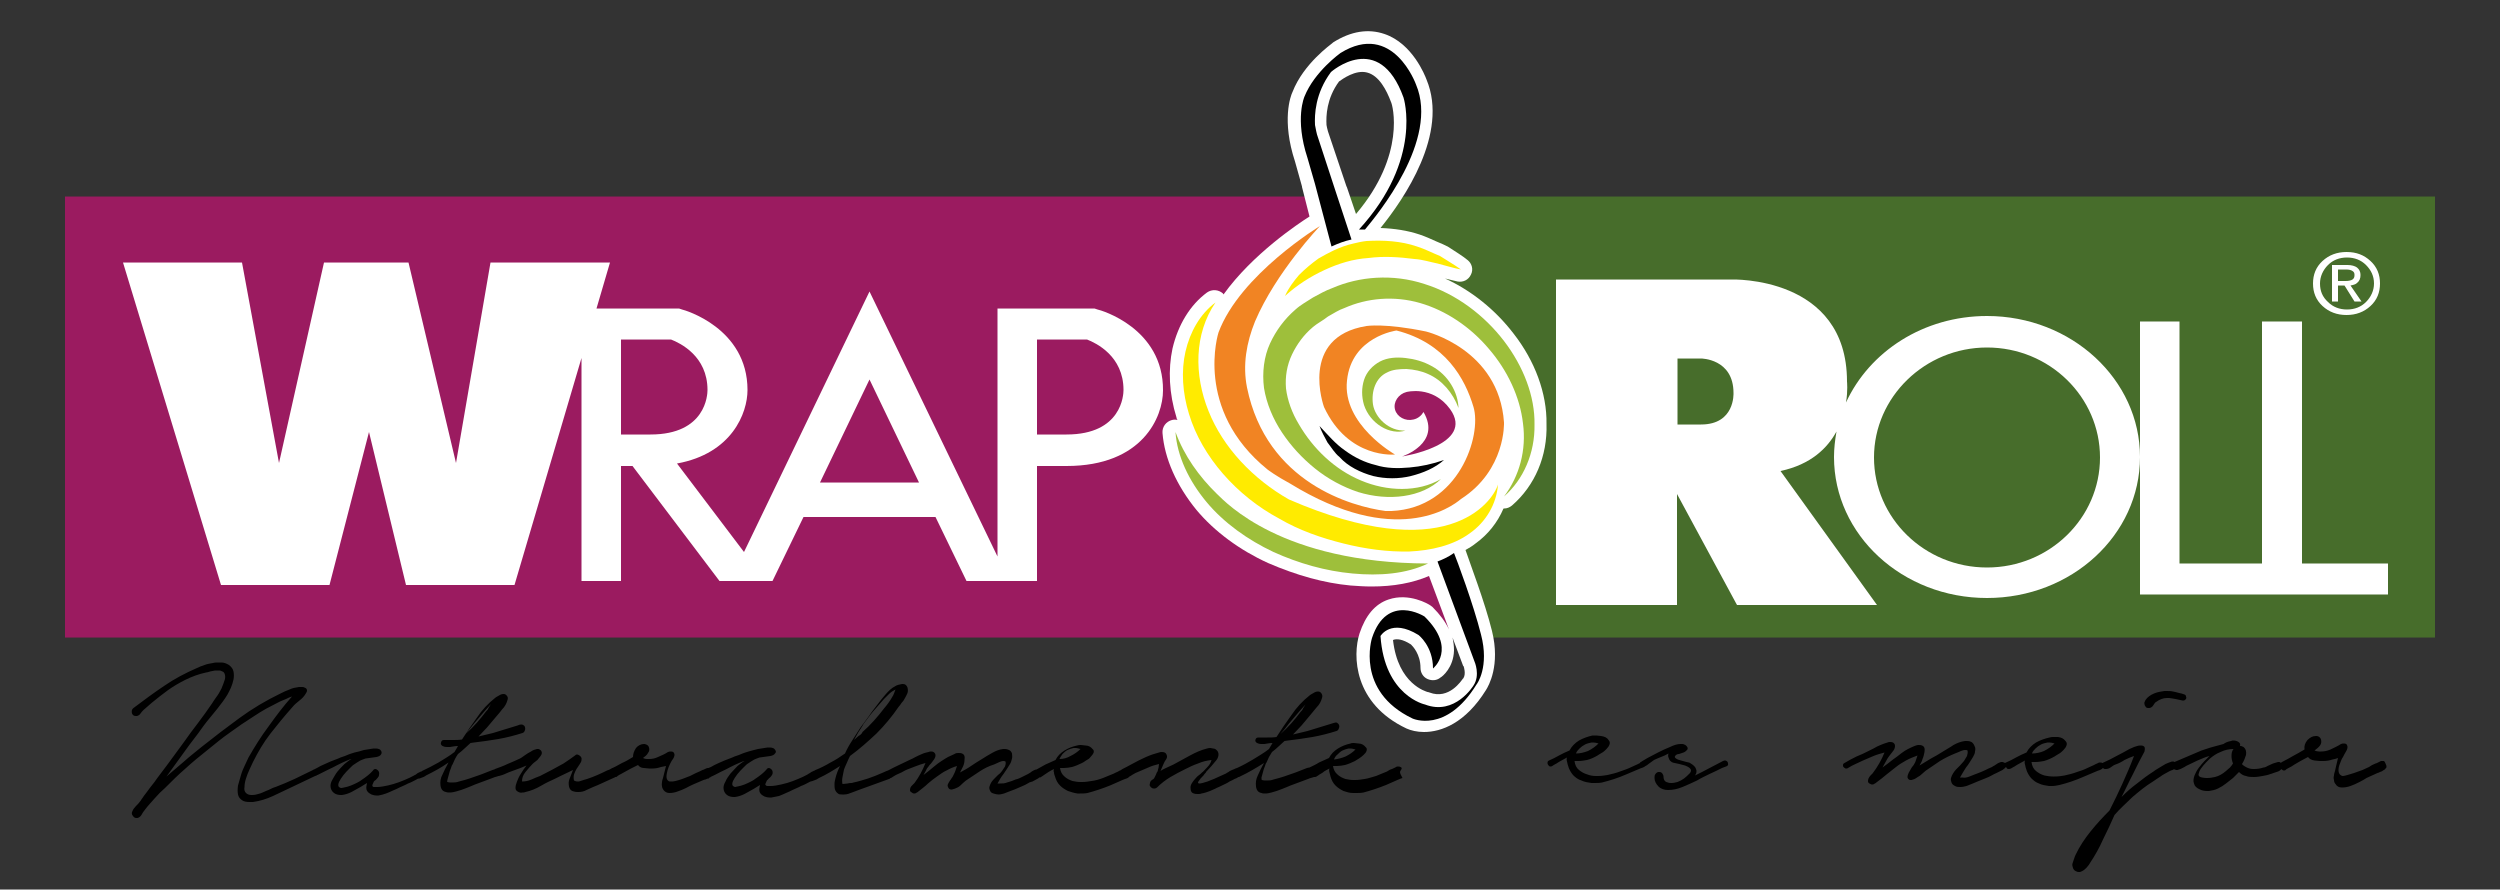 <?xml version="1.0" encoding="utf-8"?>
<!-- Generator: Adobe Illustrator 24.3.0, SVG Export Plug-In . SVG Version: 6.00 Build 0)  -->
<svg version="1.1" id="Capa_1" xmlns="http://www.w3.org/2000/svg" xmlns:xlink="http://www.w3.org/1999/xlink" x="0px" y="0px"
	 viewBox="0 0 500 177.9" style="enable-background:new 0 0 500 177.9;" xml:space="preserve">
<rect x="0" y="0" width="500" height="177.9" fill="#333333" stroke="none"/>
<style type="text/css">
	.st0{fill:#9B1B60;}
	.st1{fill:#476D2B;}
	.st2{fill:#FFFFFF;}
	.st3{fill:#F18423;}
	.st4{fill:#9EBF3B;}
	.st5{fill:#FFEB00;}
</style>
<g>
	<polygon class="st0" points="13,39.3 13,127.5 296.9,127.5 266.9,39.3 	"/>
	<polygon class="st1" points="487,39.3 266.9,39.3 296.9,127.5 487,127.5 	"/>
	<g id="Naturalmente_es_mejor_6_">
		<path d="M280.2,154c0.2-0.3,0.2-0.5-0.1-0.6c-0.2-0.1-0.3-0.1-0.5-0.1c-0.1,0-0.2,0-0.2,0c-0.3,0.2-0.6,0.3-1,0.5
			c-0.4,0.1-0.7,0.3-1,0.5c-0.7,0.3-1.5,0.6-2.2,0.9c-0.8,0.2-1.5,0.5-2.3,0.6c-0.6,0.1-1.2,0.2-1.9,0.2c-0.1,0-0.2,0-0.3,0
			c-0.6,0-1.1-0.1-1.6-0.2c-0.6-0.2-1.2-0.5-1.6-0.9c-0.5-0.4-0.8-1-0.9-1.7l0.2,0c0.2,0,0.4,0,0.6,0c0.5,0,1.1-0.1,1.6-0.2
			c0.7-0.2,1.4-0.5,2-0.8c0.2-0.1,0.4-0.3,0.8-0.5c0.3-0.2,0.7-0.5,0.9-0.7c0.3-0.3,0.5-0.5,0.6-0.8c0.1-0.3,0.1-0.6-0.2-0.8
			c-0.3-0.4-0.8-0.7-1.4-0.7c-0.3,0-0.6-0.1-0.9-0.1c-0.3,0-0.5,0-0.7,0.1c-0.9,0.2-1.7,0.5-2.5,1c-0.8,0.5-1.4,1.1-1.8,1.9
			c-0.7,0.3-1.3,0.6-2,0.9c-0.6,0.4-1.3,0.7-1.9,1c0,0,0,0,0,0c-0.2,0-0.4,0.1-0.5,0.1c-0.8,0.3-1.5,0.6-2.3,0.9
			c-0.8,0.3-1.5,0.5-2.3,0.8c-0.6,0.2-1.3,0.4-2.1,0.6c-0.5,0.2-0.9,0.2-1.4,0.2c-0.3,0-0.6,0-0.9-0.1c-0.1,0-0.1-0.2-0.1-0.5
			c0.1-0.3,0.2-0.7,0.3-1.1c0.1-0.4,0.2-0.8,0.4-1.2c0.1-0.4,0.2-0.6,0.3-0.7c0.2-0.4,0.3-0.7,0.5-1.1c0.2-0.3,0.4-0.7,0.6-1
			c0.5-0.4,0.9-0.7,1.3-1.1c0.4-0.4,0.8-0.7,1.2-1.1l0.7-0.1c1.6-0.2,3.2-0.4,4.9-0.7c1.7-0.3,3.2-0.7,4.8-1.2
			c0.3-0.1,0.4-0.3,0.5-0.6c0.1-0.3,0.1-0.5-0.1-0.8c-0.2-0.2-0.3-0.3-0.5-0.3c0,0-0.1,0-0.1,0c-0.3,0.1-0.5,0.1-0.7,0.2l-4.9,1.5
			l-2.9,0.7c0.6-0.6,1.1-1.2,1.7-1.8c0.5-0.6,1.1-1.3,1.6-1.9c0.4-0.5,0.9-1.1,1.4-1.7c0.6-0.6,0.9-1.2,1.1-1.9
			c0.1-0.3,0.1-0.6-0.1-0.9c-0.2-0.3-0.4-0.4-0.7-0.4c-0.3,0-0.6,0.1-0.9,0.3c-0.3,0.2-0.6,0.3-0.8,0.5c-1.4,1.1-2.6,2.4-3.6,3.9
			c-1.1,1.5-2.1,3-3,4.4c-0.6,0.1-1.2,0.1-1.8,0.1c-0.2,0-0.4,0-0.6,0c-0.4,0-0.8,0-1.2,0c-0.3,0-0.5,0.1-0.6,0.4
			c-0.1,0.3,0,0.5,0.3,0.7c0.2,0.1,0.5,0.2,0.9,0.2c0.2,0,0.4,0,0.6,0c0.6-0.1,1.1-0.2,1.6-0.2l-0.7,1.2c-1,0.8-2.1,1.4-3.2,2.1
			c-1,0.6-2.1,1.2-3.2,1.7c-0.1,0-0.2,0.1-0.3,0.1c-0.2,0.1-0.4,0.2-0.7,0.3c-0.2,0.1-0.5,0.2-0.7,0.4c-0.2,0.1-0.4,0.2-0.5,0.3
			l-2,0.9c-0.2,0.1-0.4,0.2-0.7,0.3c-0.3,0.1-0.7,0.3-1,0.4c-0.3,0.1-0.7,0.2-1,0.3c-0.2,0-0.3,0.1-0.5,0.1c-0.1,0-0.3,0-0.4-0.1
			c0-0.2,0.1-0.4,0.3-0.6c0.1-0.2,0.3-0.4,0.5-0.6c0.2-0.2,0.4-0.4,0.5-0.6c0.2-0.2,0.3-0.3,0.3-0.4c0.4-0.4,0.7-0.8,1.1-1.2
			c0.3-0.4,0.7-0.8,1-1.2c0.3-0.4,0.4-0.8,0.4-1.1c0-0.3-0.1-0.6-0.3-0.8c-0.2-0.2-0.4-0.4-0.8-0.4c-0.2,0-0.3-0.1-0.5-0.1
			c-0.2,0-0.4,0-0.7,0.1c-1.2,0.3-2.3,0.8-3.4,1.4c-1.1,0.6-2.2,1.2-3.3,1.8c-0.4,0.2-0.9,0.4-1.3,0.6c-0.4,0.2-0.9,0.4-1.3,0.7
			l0.6-1.4c0.1-0.3,0.3-0.6,0.5-0.9c0.2-0.3,0.3-0.6,0.1-1c-0.1-0.3-0.4-0.5-0.9-0.5c-0.2,0-0.4,0-0.6,0.1c-0.8,0.2-1.7,0.5-2.6,0.9
			c-0.9,0.4-1.9,0.9-2.8,1.4c-0.9,0.5-1.5,0.8-1.9,1c-0.1,0.1-0.2,0.1-0.3,0.2c-0.1,0.1-0.3,0.1-0.4,0.2c-0.3,0.2-0.7,0.3-1,0.5
			c-0.7,0.3-1.5,0.6-2.2,0.9c-0.8,0.3-1.5,0.5-2.3,0.6c-0.6,0.1-1.2,0.2-1.9,0.2c-0.1,0-0.2,0-0.3,0c-0.6,0-1.1-0.1-1.6-0.2
			c-0.6-0.2-1.2-0.5-1.6-0.9c-0.5-0.4-0.8-1-0.9-1.7h0.2c0.2,0,0.4,0,0.6,0c0.5,0,1.1-0.1,1.6-0.2c0.7-0.2,1.4-0.5,2-0.8
			c0.2-0.1,0.4-0.2,0.8-0.5c0.4-0.2,0.7-0.4,0.9-0.7c0.3-0.3,0.5-0.6,0.6-0.8c0.1-0.3,0.1-0.6-0.2-0.8c-0.3-0.4-0.8-0.7-1.4-0.7
			c-0.3,0-0.6-0.1-0.9-0.1c-0.3,0-0.5,0-0.8,0.1c-0.9,0.2-1.7,0.5-2.5,1c-0.8,0.5-1.4,1.1-1.8,1.9c-0.7,0.3-1.3,0.6-2,0.9
			c-0.6,0.3-1.2,0.7-1.8,1c-0.2,0-0.4,0.1-0.6,0.2c-0.2,0.1-0.4,0.2-0.6,0.4c-0.2,0.1-0.3,0.2-0.5,0.3c-0.4,0.2-0.8,0.4-1.2,0.6
			c-0.4,0.2-0.8,0.4-1.3,0.5c-0.4,0.2-1,0.4-1.7,0.6c-0.5,0.2-0.9,0.2-1.4,0.2c-0.2,0-0.3,0-0.5,0c0.4-0.7,0.7-1.3,1.2-1.9
			c0.4-0.6,0.9-1.3,1.3-2c0.2-0.3,0.3-0.7,0.4-1.1c0.1-0.4,0-0.7,0-1c-0.1-0.3-0.3-0.6-0.6-0.7c-0.2-0.1-0.5-0.2-0.8-0.2
			c-0.1,0-0.2,0-0.4,0c-0.8,0.1-1.5,0.4-2.2,0.8c-0.7,0.4-1.4,0.8-2,1.2c-0.8,0.5-1.5,0.9-2.2,1.4c-0.7,0.5-1.5,0.9-2.2,1.3
			c0.2-0.4,0.4-0.8,0.6-1.2c0.2-0.4,0.3-0.9,0.3-1.3c0.1-0.7,0-1.1-0.5-1.3c-0.2-0.1-0.4-0.1-0.7-0.1c-0.3,0-0.5,0-0.8,0.2
			c-0.4,0.2-0.9,0.4-1.3,0.6c-0.4,0.2-0.8,0.5-1.3,0.8c-0.5,0.3-1,0.7-1.6,1.2c-0.6,0.5-1.2,1-2,1.6c0.2-0.3,0.3-0.6,0.5-0.9
			c0.1-0.3,0.3-0.6,0.5-0.8c0.1-0.2,0.3-0.4,0.5-0.6c0.2-0.3,0.4-0.5,0.6-0.8c0.2-0.3,0.3-0.6,0.3-0.8c0-0.3-0.1-0.5-0.4-0.7
			c-0.2-0.1-0.3-0.1-0.5-0.1c-0.1,0-0.3,0-0.5,0.1c-0.4,0.1-0.9,0.2-1.3,0.4c-0.5,0.2-0.9,0.4-1.3,0.6c-0.4,0.2-0.7,0.4-1,0.5
			c-0.8,0.4-1.5,0.7-2.3,1.1c-0.7,0.3-1.4,0.7-2.2,1.1c-0.1,0-0.2,0.1-0.3,0.1c-0.4,0.2-0.7,0.3-0.9,0.4c-0.9,0.4-1.9,0.8-2.8,1.1
			c-1,0.3-1.9,0.6-2.9,0.8c-0.1,0-0.2,0.1-0.4,0.1c-0.2,0-0.5,0-0.8,0.1c-0.3,0-0.6,0.1-1,0.1c-0.1-0.4-0.1-0.9,0-1.4
			c0.1-0.5,0.2-1,0.3-1.5c0.2-0.5,0.4-1,0.6-1.4c0.2-0.5,0.4-0.9,0.6-1.3c1.9-1.4,3.6-2.9,5.3-4.5c1.6-1.6,3.1-3.4,4.4-5.3
			c0.2-0.2,0.4-0.5,0.6-0.8c0.3-0.3,0.5-0.6,0.7-1c0.2-0.4,0.4-0.7,0.5-1c0.1-0.3,0.1-0.7,0-1.1c-0.2-0.5-0.5-0.7-0.9-0.7
			c-0.1,0-0.1,0-0.2,0c-0.5,0.1-1,0.2-1.3,0.4c-0.8,0.4-1.4,1-2,1.7c-0.6,0.7-1.1,1.3-1.6,2c-0.6,0.8-1.2,1.5-1.7,2.3
			c-0.6,0.8-1.1,1.5-1.7,2.3c-0.5,0.8-1.1,1.7-1.6,2.5c-0.6,0.9-1.1,1.8-1.5,2.7c-1,0.7-1.9,1.3-2.9,1.8c-1,0.6-2,1.1-3,1.5
			c0,0-0.1,0-0.1,0.1c-0.1,0-0.2,0-0.3,0.1c-0.2,0.1-0.5,0.2-0.7,0.4c-0.2,0.1-0.4,0.2-0.5,0.3c-0.5,0.3-1.2,0.6-1.9,0.9
			c-0.7,0.3-1.5,0.6-2.2,0.8c-0.8,0.2-1.5,0.4-2.2,0.5c-0.5,0.1-0.9,0.1-1.2,0.1c-0.2,0-0.3,0-0.5,0c-0.2,0-0.3-0.1-0.4-0.2
			c-0.1-0.1,0-0.3,0.1-0.5c0.1-0.3,0.2-0.5,0.4-0.6c0.1-0.2,0.3-0.3,0.5-0.5c0.2-0.2,0.3-0.4,0.4-0.6c0.1-0.4,0-0.8-0.3-1
			c-0.1-0.1-0.3-0.2-0.4-0.2c-0.2,0-0.4,0.1-0.5,0.3c-0.6,0.7-1.4,1.3-2.3,1.9c-0.1,0.1-0.4,0.3-0.8,0.5c-0.4,0.2-0.8,0.4-1.3,0.6
			c-0.5,0.2-0.9,0.3-1.4,0.4c-0.2,0-0.3,0.1-0.4,0.1c-0.2,0-0.4-0.1-0.5-0.2c-0.2-0.2-0.2-0.5,0-1c0.2-0.4,0.5-0.9,0.9-1.4
			c0.4-0.5,0.8-0.9,1.2-1.3c0.4-0.4,0.7-0.7,0.9-0.8c0.4-0.3,0.8-0.5,1.1-0.7c0.3-0.2,0.7-0.3,1.2-0.5l2.2-0.3
			c0.4-0.1,0.7-0.2,0.9-0.5c0.3-0.3,0.2-0.6-0.2-1c-0.2-0.1-0.5-0.2-0.8-0.2c-0.1,0-0.3,0-0.5,0c-0.6,0.1-1.2,0.2-1.9,0.3
			c-0.7,0.2-1.3,0.3-1.9,0.5c-0.6,0.2-1,0.3-1.2,0.4c-0.4,0.2-1,0.4-1.6,0.6c-0.6,0.3-1.3,0.5-2,0.8c-0.7,0.3-1.4,0.6-2,0.9
			c-0.5,0.3-0.9,0.5-1.2,0.6c0,0-0.1,0-0.1,0c-0.2,0-0.4,0.1-0.6,0.2c-0.2,0.1-0.4,0.2-0.5,0.2c-0.4,0.2-0.8,0.4-1.3,0.6
			c-0.4,0.2-0.8,0.4-1.2,0.6c-1.2,0.5-2.1,0.8-2.9,1c-0.4,0.1-0.6,0.1-0.9,0.1c-0.2,0-0.4,0-0.5-0.1c-0.3-0.2-0.4-0.5-0.4-0.9
			c0-0.4,0.1-0.8,0.2-1.2c0.1-0.4,0.3-0.9,0.5-1.3c0.2-0.4,0.4-0.8,0.6-1c0.3-0.5,0.4-0.9,0.2-1.2c-0.1-0.2-0.3-0.3-0.6-0.3
			c-0.2,0-0.4,0-0.6,0.1c-0.6,0.4-1.3,0.7-2,1c-0.6,0.3-1.2,0.4-1.8,0.4c-0.1,0-0.2,0-0.4,0c-0.3,0-0.6-0.1-0.8-0.2
			c0.4-0.3,0.8-0.6,1-1c0.3-0.4,0.3-0.7,0.2-1.1c-0.1-0.4-0.4-0.6-0.9-0.7c0,0-0.1,0-0.1,0c-0.6,0-1.2,0.3-1.6,0.8
			c-0.4,0.6-0.6,1.2-0.6,1.8c-0.8,0.5-1.5,0.9-2.2,1.2c-0.6,0.3-1.2,0.7-1.9,1c-0.1,0-0.1,0-0.2,0.1c-0.3,0.2-0.6,0.3-0.9,0.4
			c-1.2,0.6-2.5,1.2-4,1.7c-0.3,0.1-0.8,0.2-1.3,0.4c-0.2,0.1-0.4,0.1-0.6,0.1c-0.3,0-0.5-0.1-0.7-0.2c-0.1-0.4-0.1-0.8,0-1.2
			c0.2-0.5,0.3-0.8,0.5-1.1c0.2-0.3,0.4-0.6,0.6-0.9c0.2-0.3,0.4-0.6,0.4-0.9c0.1-0.4-0.1-0.7-0.4-0.9c-0.2-0.1-0.3-0.2-0.5-0.2
			c-0.2,0-0.3,0.1-0.4,0.2c-0.7,0.5-1.5,1.1-2.3,1.6c-1.6,0.9-3.1,1.7-4.7,2.5c-0.5,0.2-1.1,0.4-1.7,0.7c-0.7,0.3-1.3,0.4-1.9,0.4
			c0-0.7,0.2-1.3,0.7-1.9c0.5-0.6,0.9-1.1,1.4-1.6c0.1-0.1,0.3-0.3,0.6-0.5c0.3-0.2,0.5-0.4,0.7-0.7c0.2-0.2,0.4-0.5,0.5-0.7
			c0.1-0.3,0.1-0.5-0.1-0.8c-0.2-0.2-0.4-0.3-0.6-0.3c-0.1,0-0.1,0-0.2,0c-0.4,0.1-0.8,0.2-1.2,0.5c-0.4,0.2-0.9,0.5-1.3,0.8
			c-0.4,0.3-0.7,0.5-0.9,0.6c-0.8,0.4-1.6,0.7-2.5,1.1c-0.8,0.4-1.7,0.7-2.5,1c0,0-0.1,0-0.1,0.1c-0.2,0-0.3,0.1-0.4,0.1
			c-0.8,0.3-1.5,0.6-2.3,0.9c-0.8,0.3-1.5,0.5-2.3,0.8c-0.6,0.2-1.3,0.4-2.1,0.6c-0.5,0.2-1,0.2-1.4,0.2c-0.3,0-0.6,0-0.9-0.1
			c-0.1,0-0.1-0.2,0-0.5c0.1-0.3,0.2-0.7,0.3-1.1c0.1-0.4,0.2-0.8,0.4-1.2c0.1-0.4,0.2-0.6,0.3-0.7c0.2-0.4,0.3-0.7,0.5-1.1
			c0.2-0.4,0.4-0.7,0.6-1c0.5-0.4,0.9-0.7,1.3-1.1c0.4-0.4,0.8-0.7,1.2-1.1l0.7-0.1c1.6-0.2,3.2-0.4,4.9-0.7
			c1.7-0.3,3.2-0.7,4.8-1.2c0.3-0.1,0.4-0.3,0.5-0.6c0.1-0.3,0-0.6-0.1-0.8c-0.2-0.2-0.4-0.3-0.6-0.3c0,0-0.1,0-0.1,0
			c-0.2,0-0.5,0.1-0.7,0.2l-4.9,1.5l-2.9,0.7c0.6-0.6,1.1-1.2,1.7-1.8c0.5-0.6,1.1-1.3,1.6-1.9c0.4-0.5,0.9-1,1.4-1.7
			c0.6-0.6,0.9-1.2,1.1-1.9c0.1-0.3,0.1-0.6-0.1-0.8c-0.2-0.3-0.4-0.4-0.7-0.4c-0.3,0-0.6,0.1-0.9,0.3c-0.3,0.2-0.6,0.3-0.8,0.5
			c-1.4,1.1-2.6,2.4-3.6,3.9c-1.1,1.5-2.1,3-3,4.4c-0.6,0.1-1.2,0.1-1.8,0.1c-0.2,0-0.4,0-0.6,0c-0.4,0-0.8,0-1.2,0
			c-0.3,0-0.5,0.1-0.6,0.5c-0.1,0.3,0,0.5,0.3,0.7c0.2,0.1,0.5,0.2,0.9,0.2c0.2,0,0.4,0,0.6,0c0.6-0.1,1.1-0.2,1.6-0.2l-0.7,1.2
			c-1,0.8-2.1,1.4-3.2,2.1c-1.1,0.6-2.2,1.2-3.3,1.7c0,0,0,0-0.1,0.1c-0.1,0-0.2,0-0.3,0.1c-0.2,0.1-0.5,0.2-0.7,0.4
			c-0.2,0.2-0.4,0.2-0.5,0.3c-0.5,0.3-1.2,0.6-1.9,0.9c-0.7,0.3-1.5,0.6-2.2,0.8c-0.7,0.2-1.5,0.4-2.2,0.5c-0.5,0.1-0.9,0.1-1.2,0.1
			c-0.2,0-0.3,0-0.5,0c-0.2,0-0.3-0.1-0.3-0.2c-0.1-0.1,0-0.3,0.1-0.5c0.1-0.3,0.2-0.5,0.4-0.6c0.2-0.1,0.3-0.3,0.5-0.5
			c0.2-0.2,0.3-0.4,0.3-0.6c0.1-0.4,0-0.8-0.3-1c-0.1-0.1-0.3-0.2-0.4-0.2c-0.2,0-0.4,0.1-0.5,0.3c-0.6,0.7-1.4,1.3-2.3,1.9
			c-0.1,0.1-0.4,0.3-0.8,0.5c-0.4,0.2-0.8,0.4-1.3,0.6c-0.5,0.2-0.9,0.3-1.4,0.4c-0.2,0-0.3,0.1-0.5,0.1c-0.2,0-0.4-0.1-0.5-0.2
			c-0.2-0.2-0.2-0.5,0-1c0.2-0.4,0.5-0.9,0.9-1.4c0.4-0.5,0.8-0.9,1.2-1.3c0.4-0.4,0.7-0.7,0.9-0.8c0.4-0.3,0.8-0.5,1.1-0.7
			c0.3-0.2,0.7-0.3,1.2-0.5l2.2-0.3c0.4-0.1,0.7-0.2,0.9-0.5c0.2-0.3,0.2-0.6-0.2-1c-0.2-0.1-0.5-0.2-0.8-0.2c-0.1,0-0.3,0-0.5,0
			c-0.6,0.1-1.2,0.2-1.9,0.3c-0.7,0.2-1.3,0.4-1.9,0.5c-0.6,0.2-1,0.3-1.2,0.4c-0.4,0.2-1,0.4-1.6,0.6c-0.6,0.3-1.3,0.5-2,0.8
			c-0.7,0.3-1.3,0.6-2,0.9c-0.5,0.3-0.9,0.5-1.3,0.7c-0.1,0-0.1,0-0.2,0.1c-1.2,0.6-2.5,1.2-3.7,1.8c-1.3,0.6-2.5,1.1-3.8,1.6
			c-0.4,0.1-0.8,0.3-1.4,0.6c-0.6,0.2-1.1,0.5-1.7,0.7c-0.6,0.2-1.1,0.3-1.6,0.3c-0.1,0-0.1,0-0.1,0c-0.4,0-0.8-0.1-1.1-0.4
			c-0.3-0.3-0.4-0.7-0.3-1.2c0-0.5,0.1-1.1,0.3-1.7c0.2-0.6,0.4-1.2,0.7-1.8c0.3-0.6,0.5-1.1,0.7-1.5c1-2,2.1-3.9,3.5-5.7
			c1.4-1.8,2.8-3.5,4.4-5.3c0.4-0.5,0.9-0.9,1.4-1.3c0.5-0.4,0.9-0.8,1.2-1.3c0.2-0.3,0.3-0.5,0.3-0.7c0-0.2-0.1-0.4-0.3-0.5
			c-0.2-0.1-0.4-0.2-0.6-0.2c-0.1,0-0.3,0-0.4,0c-0.1,0-0.2,0-0.3,0c-0.7,0.1-1.3,0.2-1.9,0.5c-0.6,0.2-1.2,0.5-1.8,0.8
			c-2.9,1.4-5.6,3-8.2,4.9c-2.6,1.9-5.1,3.8-7.6,5.8c-1.2,1-2.4,1.9-3.5,2.9c-1.2,1-2.3,2-3.5,3l3.4-4.7c0.8-1.1,1.5-2.1,2.3-3.1
			c0.8-1,1.5-2.1,2.3-3.1c0.7-0.9,1.5-1.8,2.2-2.7c0.7-0.9,1.4-1.8,2-2.8c0.2-0.4,0.5-0.9,0.7-1.4c0.2-0.5,0.4-1.1,0.5-1.6
			c0.1-0.5,0.1-1.1,0-1.6c-0.1-0.5-0.4-0.9-0.9-1.3c-0.5-0.3-1-0.5-1.5-0.5c-0.2,0-0.4,0-0.6,0c-0.4,0-0.8,0-1.1,0.1
			c-0.6,0.1-1.2,0.2-1.7,0.4c-0.6,0.2-1.1,0.4-1.5,0.6c-2.3,1-4.6,2.2-6.6,3.6c-2.1,1.4-4.1,2.9-6.1,4.4c-0.4,0.3-0.4,0.7-0.3,1.1
			c0.2,0.4,0.4,0.5,0.8,0.5c0.1,0,0.1,0,0.2,0c0.3-0.1,0.5-0.2,0.7-0.5c0.2-0.3,0.4-0.5,0.6-0.7l1.6-1.4c1.1-0.9,2.1-1.7,3.2-2.5
			c1.1-0.8,2.3-1.5,3.5-2.1c1.4-0.7,2.8-1.2,4.2-1.5c0.2,0,0.5-0.1,0.8-0.2c0.3-0.1,0.7-0.1,1-0.2c0.1,0,0.3,0,0.4,0
			c0.2,0,0.4,0,0.6,0c0.3,0.1,0.5,0.2,0.7,0.3c0.3,0.3,0.4,0.8,0.3,1.4c-0.2,0.6-0.4,1.2-0.7,1.9c-0.3,0.6-0.7,1.3-1.1,1.8
			c-0.4,0.6-0.7,1-0.8,1.2c-0.9,1.3-1.8,2.6-2.8,3.9c-1,1.3-1.9,2.5-2.8,3.8l-3.3,4.5c-1.1,1.5-2,2.6-2.6,3.5
			c-0.7,0.9-1.2,1.5-1.6,2.1c-0.4,0.5-0.7,0.9-0.8,1.1c-0.2,0.2-0.3,0.5-0.5,0.7c-0.2,0.3-0.5,0.6-0.8,0.9c-0.3,0.3-0.6,0.7-0.7,1
			c-0.2,0.3-0.2,0.7,0.1,1c0.2,0.3,0.4,0.4,0.7,0.4c0.1,0,0.2,0,0.2,0c0.4-0.1,0.7-0.4,0.9-0.8c0.2-0.4,0.5-0.7,0.7-1
			c0.6-0.8,1.3-1.5,1.9-2.2c0.6-0.7,1.3-1.4,2-2c1.4-1.4,2.7-2.7,4.1-3.9c1.4-1.3,2.9-2.5,4.4-3.7c1.5-1.2,2.9-2.4,4.5-3.5
			c1.5-1.1,3.1-2.2,4.7-3.2c0.9-0.6,1.7-1.1,2.6-1.6c0.9-0.5,1.8-0.9,2.7-1.4c0.4-0.2,0.8-0.3,1.2-0.5c0.4-0.2,0.8-0.4,1.2-0.5
			c-1.7,1.9-3.2,3.9-4.7,6c-1.5,2-2.8,4.1-4,6.2c-0.2,0.4-0.4,0.9-0.7,1.5c-0.3,0.6-0.6,1.3-0.8,2c-0.2,0.7-0.4,1.4-0.6,2.1
			c-0.1,0.7-0.1,1.3,0,1.8c0.1,0.5,0.4,0.9,0.9,1.2c0.3,0.2,0.8,0.3,1.4,0.3c0.2,0,0.4,0,0.7,0c1.4-0.2,2.7-0.6,4-1.2
			c1.3-0.6,2.5-1.2,3.8-1.8l4.2-2c0.2-0.1,0.4-0.2,0.7-0.3c0,0,0.1,0,0.1-0.1c0,0,0,0,0.1,0c0.6-0.3,1.2-0.6,2-1
			c0.7-0.3,1.4-0.7,2-1c0.6-0.3,1.2-0.6,1.7-0.8c0.5-0.2,0.9-0.4,1.1-0.4c-0.4,0.2-0.9,0.6-1.4,1c-0.5,0.5-1,1-1.4,1.5
			c-0.4,0.5-0.7,1.1-1,1.6c-0.3,0.5-0.4,0.9-0.4,1.3c0,0.6,0.3,1.1,0.7,1.4c0.4,0.3,0.9,0.4,1.4,0.4c0.1,0,0.1,0,0.2,0
			c0.7-0.1,1.3-0.3,1.9-0.6c0.6-0.3,1.2-0.7,1.8-1l1.3-0.8c-0.1,0.5-0.2,0.9-0.1,1.3c0.1,0.4,0.4,0.7,1,1c0.3,0.1,0.6,0.2,1,0.2
			c0.1,0,0.3,0,0.4,0c0.5-0.1,1-0.2,1.5-0.4c0.5-0.2,1-0.4,1.4-0.6c0.5-0.2,0.9-0.4,1.3-0.6c0.6-0.3,1.2-0.5,1.7-0.8
			c0.6-0.2,1.1-0.5,1.7-0.8c0.1-0.1,0.3-0.2,0.6-0.2c0.3-0.1,0.5-0.2,0.8-0.3c0.2-0.1,0.4-0.2,0.5-0.3c1.6-0.8,3.1-1.6,4.5-2.6
			c-0.5,0.9-0.9,1.7-1.2,2.4c-0.4,0.7-0.5,1.5-0.4,2.2c0.1,0.8,0.5,1.2,1.1,1.3c0.2,0.1,0.5,0.1,0.8,0.1c0.4,0,0.8-0.1,1.2-0.2
			c0.7-0.2,1.4-0.4,2.1-0.7c0.7-0.3,1.3-0.5,1.7-0.7l3.5-1.3c0.2-0.1,0.5-0.2,0.9-0.3c0.1,0,0.2-0.1,0.3-0.1c0,0,0,0,0.1,0
			c0.3-0.1,0.8-0.2,1.4-0.5c0.6-0.3,1.6-0.6,2.9-1.1l1.2-0.5c-0.4,0.5-0.8,1.1-1.1,1.6c-0.4,0.6-0.6,1.1-0.8,1.6
			c-0.2,0.5-0.3,0.9-0.3,1.3c0,0.4,0.2,0.6,0.6,0.8c0.2,0.1,0.5,0.2,0.8,0.1c0.2,0,0.4,0,0.6-0.1c0.5-0.1,1.1-0.3,1.6-0.5
			c0.5-0.2,1.1-0.5,1.6-0.8c0.5-0.3,0.9-0.5,1.3-0.7c0.9-0.4,1.7-0.8,2.5-1.2c0.8-0.4,1.7-0.8,2.5-1.2l-0.7,1.8
			c-0.2,0.5-0.2,0.9-0.1,1.5c0.1,0.5,0.4,0.9,1,1c0.3,0.1,0.6,0.1,0.9,0.1c0.5,0,1.1-0.1,1.6-0.4c0.8-0.4,1.6-0.7,2.3-1l3.3-1.5
			c0.1,0,0.1-0.1,0.2-0.1c0,0,0,0,0,0c0.1,0,0.3,0,0.4-0.2c0.3-0.2,0.5-0.3,0.7-0.4c0.2-0.1,0.5-0.3,0.9-0.5
			c0.4-0.2,0.7-0.4,1.1-0.6c0.4-0.2,0.8-0.4,1.4-0.7c0.3,0.4,0.7,0.6,1.2,0.6c0.3,0,0.6,0.1,1,0.1c0.2,0,0.5,0,0.7,0
			c0.6,0,1.1-0.1,1.7-0.3c0.5-0.1,0.9-0.2,1-0.2l-0.4,1.6c-0.1,0.3-0.1,0.5-0.2,0.8c-0.1,0.3-0.2,0.6-0.2,0.8c0,0.3-0.1,0.6,0,0.8
			c0,0.3,0.1,0.5,0.3,0.8c0.3,0.4,0.7,0.6,1.2,0.6c0.5,0,1.1-0.1,1.6-0.3c0.6-0.2,1.1-0.4,1.7-0.7c0.5-0.3,1-0.5,1.4-0.7l2.1-0.9
			c0.1,0,0.2-0.1,0.4-0.1c0.2-0.1,0.4-0.2,0.6-0.2c0.1,0,0.1-0.1,0.2-0.2c0.1,0,0.2,0,0.2-0.1c0.6-0.3,1.3-0.6,2-1
			c0.7-0.3,1.4-0.7,2-1c0.6-0.3,1.2-0.6,1.7-0.8c0.5-0.2,0.9-0.4,1.1-0.4c-0.4,0.2-0.9,0.6-1.4,1c-0.5,0.5-0.9,1-1.4,1.5
			c-0.4,0.5-0.8,1.1-1,1.6c-0.3,0.5-0.4,0.9-0.4,1.3c0,0.6,0.3,1.1,0.7,1.4c0.4,0.3,0.9,0.4,1.4,0.4c0.1,0,0.1,0,0.2,0
			c0.7-0.1,1.3-0.3,1.9-0.6c0.6-0.3,1.2-0.7,1.8-1l1.3-0.8c-0.1,0.5-0.2,0.9-0.1,1.3c0.1,0.4,0.4,0.7,1,1c0.3,0.1,0.6,0.2,1,0.2
			c0.1,0,0.3,0,0.4,0c0.5-0.1,1-0.2,1.5-0.3c0.5-0.2,1-0.4,1.4-0.6c0.5-0.2,0.9-0.4,1.3-0.6c0.6-0.3,1.2-0.5,1.7-0.8
			c0.6-0.2,1.1-0.5,1.7-0.8c0.1-0.1,0.3-0.1,0.6-0.2c0.3-0.1,0.5-0.2,0.8-0.3c0.2-0.1,0.3-0.2,0.5-0.3c1.5-0.7,2.8-1.5,4.2-2.4
			c-0.4,0.8-0.7,1.6-0.9,2.4c-0.1,0.4-0.2,0.8-0.2,1.2c0,0.4,0,0.8,0.1,1.1c0.1,0.3,0.3,0.6,0.6,0.8c0.2,0.2,0.5,0.2,0.9,0.2
			c0.1,0,0.2,0,0.3,0c0.6,0,1.1-0.2,1.6-0.4c0.5-0.2,1.1-0.4,1.6-0.6l5.8-2.1c0.1,0,0.2-0.1,0.3-0.2c0,0,0.1,0,0.1,0
			c0.5-0.3,0.9-0.6,1.4-0.8c0.5-0.2,0.9-0.4,1.4-0.7c0.6-0.3,1.3-0.5,2-0.8c0.7-0.3,1.4-0.5,2.1-0.7c-0.6,1.5-1.3,2.8-2.2,4
			c-0.1,0.1-0.2,0.2-0.4,0.4c-0.2,0.2-0.3,0.3-0.4,0.5c-0.1,0.2-0.1,0.4-0.1,0.6c0,0.2,0.2,0.3,0.5,0.5c0.1,0.1,0.3,0.1,0.4,0.1
			c0.1,0,0.2,0,0.3-0.1c0.2-0.1,0.4-0.2,0.6-0.4c0.6-0.5,1.2-0.9,1.8-1.5c0.6-0.5,1.2-1,1.8-1.4c0.6-0.4,1.2-0.9,1.9-1.2
			c0.7-0.4,1.4-0.7,2.1-0.9c-0.1,0.3-0.2,0.6-0.3,0.9c-0.1,0.3-0.2,0.5-0.3,0.7c-0.1,0.2-0.2,0.4-0.3,0.6c-0.2,0.2-0.3,0.5-0.5,0.7
			c-0.2,0.3-0.3,0.5-0.4,0.7c-0.1,0.2-0.1,0.4,0,0.6c0.1,0.3,0.3,0.5,0.6,0.5c0.1,0,0.1,0,0.2,0c0.4-0.1,0.7-0.2,1.1-0.4
			c0.4-0.2,0.7-0.5,1-0.8c0.3-0.3,0.6-0.5,0.7-0.6c0.9-0.6,1.8-1.2,2.7-1.8c0.9-0.6,1.9-1.1,2.9-1.4c0.3-0.1,0.6-0.3,1.1-0.5
			c0.3-0.1,0.5-0.2,0.7-0.2c0.2,0,0.3,0,0.5,0.1c0.1,0.4,0,0.7-0.1,1c-0.2,0.3-0.4,0.6-0.6,0.9c-0.2,0.3-0.5,0.6-0.8,0.8
			c-0.3,0.3-0.5,0.5-0.7,0.7c-0.2,0.2-0.4,0.4-0.6,0.7c-0.2,0.3-0.3,0.6-0.4,0.9c-0.1,0.3,0,0.6,0.1,0.8c0.1,0.3,0.3,0.5,0.7,0.6
			c0.3,0.1,0.7,0.2,1,0.2c0.4,0,0.7-0.1,1.1-0.2c0.8-0.3,1.5-0.6,2.1-0.8c0.5-0.2,0.9-0.4,1.4-0.6c0.5-0.2,0.9-0.4,1.4-0.7
			c0.1-0.1,0.4-0.2,0.8-0.3c0.4-0.2,0.7-0.4,1.1-0.6c0.1-0.1,0.2-0.1,0.2-0.2c0,0,0,0,0,0c0.2,0,0.3,0,0.4-0.1
			c0.3-0.2,0.5-0.3,0.6-0.4c0.3-0.2,0.6-0.4,0.9-0.6c0.3-0.2,0.7-0.4,1.1-0.6c-0.1,0.2-0.1,0.5,0,0.7c0,0.3,0.1,0.5,0.2,0.8
			c0.2,0.7,0.5,1.3,1,1.8c0.5,0.5,1,0.8,1.6,1.1c0.6,0.2,1.2,0.4,1.9,0.5c0.2,0,0.4,0,0.5,0c0.5,0,1,0,1.5-0.1
			c1.5-0.4,3-0.9,4.5-1.5l2.5-1.1c0.2-0.1,0.5-0.2,0.8-0.3c0.3-0.1,0.4-0.2,0.6-0.4c0.2-0.1,0.4-0.2,0.5-0.3
			c0.2-0.1,0.5-0.3,0.7-0.4c0.5-0.2,0.9-0.4,1.4-0.6c0.5-0.2,0.9-0.4,1.4-0.6c0.2-0.1,0.5-0.2,0.8-0.3c0.4-0.1,0.7-0.2,1.1-0.3
			c0,0.3-0.1,0.5-0.1,0.8c-0.1,0.2-0.1,0.5-0.2,0.7c-0.1,0.1-0.2,0.3-0.3,0.6c-0.2,0.4-0.3,0.7-0.5,0.9c-0.4,0.2-0.7,0.5-0.7,0.8
			c-0.1,0.3-0.1,0.5,0,0.6c0.1,0.2,0.2,0.3,0.4,0.4c0.1,0.1,0.3,0.1,0.4,0.1c0,0,0.1,0,0.1,0c0.2,0,0.4-0.1,0.5-0.2
			c0.8-0.8,1.7-1.5,2.7-2.1c1-0.6,2-1.1,3-1.6c0.8-0.4,1.6-0.8,2.5-1.1c0.9-0.4,1.8-0.6,2.7-0.7c-0.1,0.5-0.4,1-0.9,1.5
			c-0.5,0.5-0.8,0.9-1,1c-0.2,0.2-0.4,0.4-0.7,0.6c-0.3,0.2-0.5,0.5-0.7,0.7c-0.2,0.2-0.4,0.5-0.6,0.8c-0.2,0.3-0.3,0.6-0.3,0.9
			c0,0.7,0.2,1.1,0.7,1.2c0.2,0.1,0.5,0.1,0.8,0.1c0.2,0,0.5,0,0.7-0.1c0.6-0.1,1.2-0.3,1.7-0.5c0.6-0.3,1-0.4,1.3-0.6
			c0.5-0.2,0.9-0.4,1.3-0.6c0.4-0.2,0.9-0.4,1.3-0.7c0.4-0.2,0.7-0.3,1-0.5c0.3-0.1,0.5-0.2,0.8-0.4c0.1,0,0.2,0,0.3-0.1
			c1.7-0.8,3.2-1.7,4.8-2.7c-0.5,0.9-0.9,1.7-1.2,2.4c-0.4,0.8-0.5,1.5-0.4,2.3c0.1,0.8,0.5,1.2,1.1,1.3c0.2,0.1,0.5,0.1,0.8,0.1
			c0.4,0,0.8-0.1,1.2-0.2c0.7-0.2,1.4-0.4,2.1-0.7c0.7-0.3,1.3-0.5,1.7-0.7l3.5-1.3c0.2-0.1,0.5-0.2,0.9-0.3c0.1,0,0.2-0.1,0.3-0.1
			c0,0,0.1,0,0.1,0c0.1,0,0.3,0,0.4-0.1c0.3-0.2,0.5-0.3,0.6-0.4c0.3-0.2,0.6-0.3,0.9-0.6c0.3-0.2,0.7-0.4,1.1-0.6
			c-0.1,0.2-0.1,0.5,0,0.8c0.1,0.3,0.1,0.5,0.2,0.8c0.2,0.7,0.5,1.3,1,1.8c0.5,0.5,1,0.8,1.6,1.1c0.6,0.2,1.2,0.4,1.9,0.4
			c0.2,0,0.4,0,0.6,0c0.5,0,1,0,1.5-0.1c1.5-0.4,3-0.9,4.5-1.5l2.5-1.1c0.2-0.1,0.5-0.2,0.8-0.3C279.8,154.4,280,154.3,280.2,154z
			 M94.9,144.6c0.6-0.7,1.1-1.3,1.7-2c0.2-0.2,0.4-0.5,0.7-0.8c0.3-0.3,0.6-0.7,0.9-1c-0.2,0.3-0.3,0.5-0.5,0.8
			c-0.1,0.3-0.3,0.5-0.5,0.7c-1.2,1.6-2.5,3.1-4,4.4C93.8,146,94.3,145.3,94.9,144.6z M171.7,147.2c-0.3,0.3-0.6,0.5-0.9,0.8
			c0.3-0.5,0.6-1.1,0.9-1.6c0.3-0.5,0.7-1,1-1.6c0.7-0.9,1.3-1.8,2-2.6c0.7-0.8,1.4-1.6,2.1-2.4c0.3-0.3,0.6-0.6,1-1
			c0.4-0.4,0.9-0.7,1.3-0.9c-0.1,0.3-0.2,0.5-0.3,0.8c-0.1,0.2-0.2,0.5-0.3,0.6c-0.5,0.9-1.1,1.7-1.7,2.4c-1.3,1.7-2.7,3.3-4.3,4.7
			C172.4,146.7,172.1,147,171.7,147.2z M211.9,151.8c0.1-0.3,0.4-0.7,0.6-1c0.3-0.3,0.6-0.6,1-0.8c0.4-0.2,0.8-0.3,1.2-0.4
			c0.1,0,0.3,0,0.4,0c0.3,0,0.6,0.1,1,0.2c-0.6,0.6-1.2,1-2,1.4C213.4,151.6,212.7,151.8,211.9,151.8z M257.8,144.7
			c0.6-0.7,1.1-1.3,1.7-2c0.2-0.2,0.4-0.5,0.7-0.8c0.3-0.3,0.6-0.7,0.9-1c-0.2,0.3-0.3,0.5-0.5,0.8c-0.1,0.3-0.3,0.5-0.5,0.7
			c-1.2,1.6-2.5,3.1-4,4.4C256.7,146.1,257.3,145.4,257.8,144.7z M266.8,151.9c0.1-0.3,0.3-0.7,0.7-1c0.3-0.3,0.6-0.6,1-0.8
			c0.4-0.2,0.8-0.3,1.2-0.4c0.1,0,0.3,0,0.4,0c0.3,0,0.6,0.1,1,0.2c-0.6,0.6-1.2,1-2,1.4C268.4,151.6,267.6,151.8,266.8,151.9z"/>
		<path d="M345.3,152.2c-0.1-0.1-0.2-0.1-0.3-0.1c-0.1,0-0.2,0-0.4,0.1l-4.2,2.2l-1.4,0.7c0.3-0.4,0.4-0.9,0.2-1.3
			c-0.1-0.4-0.5-0.8-1.2-1.2c-0.1-0.1-0.3-0.1-0.7-0.2c-0.4-0.1-0.8-0.2-1.1-0.3c-0.4-0.1-0.7-0.2-1-0.4c-0.3-0.2-0.3-0.4-0.1-0.6
			c0.1-0.1,0.3-0.3,0.7-0.3c0.3-0.1,0.6-0.2,0.9-0.3c0.3-0.1,0.5-0.3,0.7-0.5c0.2-0.2,0.2-0.5-0.1-0.8c-0.1-0.1-0.3-0.3-0.5-0.3
			c-0.1-0.1-0.2-0.1-0.4-0.1c-0.1,0-0.2,0-0.3,0c-0.6,0-1.3,0.2-2.1,0.6c-0.8,0.3-1.6,0.7-2.4,1.1c-0.8,0.4-1.5,0.8-2.1,1.1
			c-0.6,0.4-1.1,0.6-1.3,0.8c-0.1,0-0.2,0.1-0.2,0.2c-0.2,0.1-0.4,0.2-0.6,0.3c-0.4,0.2-0.7,0.3-1.1,0.5c-0.8,0.4-1.5,0.6-2.3,0.9
			c-0.8,0.3-1.6,0.5-2.5,0.7c-0.6,0.1-1.2,0.2-2,0.2c-0.1,0-0.2,0-0.3,0c-0.6,0-1.2-0.1-1.7-0.3c-0.7-0.2-1.2-0.5-1.7-0.9
			c-0.5-0.4-0.8-1-0.9-1.8l0.2,0c0.2,0,0.4,0,0.6,0c0.6,0,1.1-0.1,1.7-0.2c0.8-0.2,1.4-0.5,2.1-0.9c0.2-0.1,0.4-0.3,0.8-0.5
			c0.4-0.2,0.7-0.5,1-0.8c0.3-0.3,0.5-0.6,0.6-0.9c0.1-0.3,0.1-0.6-0.2-0.9c-0.3-0.5-0.8-0.7-1.5-0.8c-0.3,0-0.6-0.1-0.9-0.1
			c-0.3,0-0.5,0-0.8,0c-0.9,0.2-1.8,0.5-2.7,1c-0.8,0.5-1.5,1.2-1.9,2c-0.7,0.3-1.4,0.6-2.1,1c-0.7,0.4-1.3,0.7-2,1
			c-0.2,0.1-0.3,0.2-0.3,0.5c0,0.2,0.1,0.4,0.3,0.6c0.1,0.1,0.3,0.1,0.4,0.1c0.1,0,0.3-0.1,0.4-0.2c0.3-0.2,0.5-0.3,0.7-0.4
			c0.3-0.2,0.6-0.4,1-0.6c0.4-0.2,0.7-0.4,1.1-0.6c-0.1,0.2-0.1,0.5,0,0.8c0.1,0.3,0.1,0.6,0.2,0.8c0.2,0.8,0.6,1.4,1,1.9
			c0.5,0.5,1,0.9,1.7,1.1c0.6,0.3,1.3,0.4,2,0.5c0.2,0,0.4,0,0.6,0c0.5,0,1,0,1.5-0.1c1.6-0.4,3.2-0.9,4.8-1.6l2.6-1.1
			c0.2-0.1,0.5-0.2,0.8-0.3c0.2-0.1,0.4-0.2,0.5-0.3c0.2-0.1,0.4-0.2,0.6-0.4c0.4-0.3,0.8-0.6,1.1-0.8c0.4-0.2,0.9-0.4,1.4-0.6
			c0.5-0.2,1-0.4,1.5-0.7c-0.1,0.3-0.1,0.6,0,0.8c0.1,0.3,0.2,0.6,0.5,0.8c0.2,0.2,0.6,0.3,1.2,0.4c0.6,0.1,1.1,0.3,1.6,0.4
			c0.5,0.2,0.9,0.4,1.1,0.7c0.2,0.3,0.1,0.7-0.4,1.1c-0.2,0.2-0.5,0.5-0.9,0.8c-0.4,0.3-0.8,0.5-1.3,0.7c-0.4,0.1-0.8,0.2-1.2,0.2
			c-0.3,0-0.5,0-0.7-0.1c-0.6-0.1-0.9-0.5-0.9-1.2c0-0.3-0.2-0.5-0.3-0.7c-0.1-0.1-0.3-0.2-0.5-0.2c-0.1,0-0.1,0-0.2,0
			c-0.2,0-0.5,0.2-0.6,0.4c-0.2,0.2-0.2,0.5-0.2,0.8c0,0.6,0.3,1.2,0.8,1.7c0.5,0.5,1.2,0.7,1.9,0.7c1,0,1.9-0.2,2.9-0.6
			c0.9-0.4,1.9-0.8,2.9-1.3c0.8-0.5,1.7-0.9,2.5-1.3c0.9-0.4,1.7-0.8,2.5-1.2c0.3-0.1,0.5-0.2,0.8-0.3c0.3-0.1,0.5-0.3,0.4-0.6
			C345.6,152.5,345.5,152.3,345.3,152.2z M315.2,150.7c0.1-0.4,0.4-0.7,0.7-1c0.3-0.3,0.7-0.6,1.1-0.8c0.4-0.2,0.8-0.3,1.3-0.4
			c0.1,0,0.3,0,0.4,0c0.3,0,0.7,0.1,1,0.2c-0.6,0.6-1.3,1.1-2.1,1.5C316.8,150.5,316,150.7,315.2,150.7z"/>
		<path d="M428.9,140.8c0,0.2,0.1,0.4,0.2,0.5c0.1,0.2,0.3,0.3,0.5,0.3c0.1,0,0.2,0,0.2,0c0.1,0,0.2,0,0.4-0.1
			c0.2-0.1,0.4-0.3,0.5-0.5c0.2-0.3,0.3-0.5,0.5-0.6c0.7-0.5,1.4-0.8,2.2-0.8c0.1,0,0.3,0,0.4,0c0.9,0.1,1.8,0.3,2.7,0.5
			c0.1,0,0.1,0,0.2,0c0.2,0,0.3-0.1,0.4-0.2c0.2-0.2,0.2-0.4,0.1-0.6c0-0.2-0.1-0.3-0.3-0.4c-0.2-0.1-0.4-0.1-0.6-0.2
			c-0.6-0.1-1.1-0.3-1.7-0.4c-0.4-0.1-0.9-0.1-1.3-0.1c-0.1,0-0.3,0-0.4,0c-0.7,0.1-1.4,0.2-2.1,0.5c-0.7,0.3-1.3,0.7-1.7,1.3
			C428.9,140.4,428.8,140.6,428.9,140.8z"/>
		<path d="M476.7,152.2c-0.1,0-0.2,0-0.2,0c-0.1,0-0.2,0-0.3,0c-0.2,0.1-0.4,0.2-0.6,0.3c-0.2,0.1-0.4,0.2-0.5,0.2
			c-0.5,0.2-0.9,0.4-1.3,0.7c-0.4,0.2-0.9,0.4-1.3,0.6c-1.3,0.5-2.3,0.8-3,1c-0.4,0.1-0.7,0.2-0.9,0.2c-0.2,0-0.4-0.1-0.5-0.2
			c-0.3-0.2-0.4-0.6-0.4-1c0-0.4,0.1-0.9,0.3-1.3c0.2-0.5,0.3-0.9,0.6-1.3c0.2-0.4,0.4-0.8,0.6-1.1c0.3-0.5,0.4-0.9,0.2-1.3
			c-0.1-0.2-0.3-0.3-0.6-0.3c-0.2,0-0.4,0-0.6,0.1c-0.6,0.4-1.3,0.7-2.1,1.1c-0.7,0.3-1.3,0.4-1.9,0.4c-0.1,0-0.3,0-0.4,0
			c-0.3,0-0.7-0.1-0.9-0.2c0.4-0.3,0.8-0.6,1.1-1c0.3-0.4,0.3-0.8,0.2-1.2c-0.1-0.4-0.5-0.7-0.9-0.7c0,0-0.1,0-0.1,0
			c-0.7,0-1.2,0.3-1.7,0.8c-0.5,0.6-0.7,1.2-0.6,1.9c-0.8,0.5-1.6,0.9-2.3,1.3c-0.7,0.4-1.4,0.8-2.2,1.2c-0.1,0-0.1,0.1-0.2,0.2
			c-0.1-0.1-0.2-0.2-0.4-0.2c0,0-0.1,0-0.2,0c-0.3,0.1-0.7,0.2-1,0.3c-0.4,0.2-0.7,0.3-1.1,0.5c-0.3,0.2-0.6,0.3-0.8,0.3
			c-0.6,0.2-1.2,0.3-1.9,0.3c-0.1,0-0.1,0-0.2,0c-0.6,0-1.1-0.2-1.6-0.5c-0.3-0.2-0.5-0.3-0.6-0.5c0.4-0.6,0.6-1.2,0.8-1.8
			c0.1-0.6,0-1.2-0.5-1.6c-0.2-0.1-0.4-0.2-0.6-0.2c0,0-0.1,0-0.1,0c0.1-0.4,0-0.6-0.3-0.8c-0.3-0.2-0.6-0.3-1-0.3
			c-0.2,0-0.3,0-0.5,0.1c-0.6,0.1-1.1,0.3-1.5,0.6c-0.7,0.2-1.4,0.4-2.2,0.6c-0.8,0.2-1.5,0.5-2.2,0.7l-5.4,2.3
			c-0.1-0.1-0.2-0.1-0.3-0.1c-0.1,0-0.1,0-0.2,0c-0.4,0.1-0.8,0.3-1.3,0.5c-0.5,0.3-1,0.6-1.5,0.9c-0.5,0.3-0.8,0.5-0.9,0.6
			c-1.1,0.7-2.2,1.5-3.3,2.4c-1.1,0.8-2.1,1.7-3.1,2.7c0.8-1.5,1.5-3.1,2.3-4.6c0.7-1.5,1.5-3,2.3-4.5c0.1-0.5,0.1-0.9-0.1-1
			c-0.1-0.1-0.3-0.2-0.6-0.2c-0.1,0-0.2,0-0.2,0c-0.4,0-0.8,0.2-1.2,0.3c-0.4,0.2-0.7,0.3-0.9,0.4c-0.9,0.5-1.8,1-2.6,1.4
			c-0.9,0.5-1.7,0.9-2.6,1.3c-0.1,0-0.1,0.1-0.2,0.1c-0.2-0.1-0.3-0.1-0.5-0.1c-0.1,0-0.2,0-0.2,0c-0.3,0.2-0.7,0.3-1,0.5
			c-0.4,0.2-0.7,0.3-1.1,0.5c-0.8,0.4-1.6,0.7-2.3,0.9c-0.8,0.3-1.6,0.5-2.5,0.7c-0.6,0.1-1.2,0.2-2,0.2c-0.1,0-0.2,0-0.3,0
			c-0.6,0-1.2-0.1-1.7-0.2c-0.7-0.2-1.2-0.5-1.7-0.9c-0.5-0.4-0.8-1-0.9-1.8l0.2,0c0.2,0,0.4,0,0.6,0c0.6,0,1.1-0.1,1.7-0.2
			c0.7-0.2,1.4-0.5,2.1-0.9c0.2-0.1,0.4-0.3,0.8-0.5c0.4-0.2,0.7-0.5,1-0.8c0.3-0.3,0.5-0.6,0.6-0.9c0.1-0.3,0.1-0.6-0.2-0.9
			c-0.4-0.5-0.8-0.7-1.5-0.8c-0.3,0-0.6,0-0.9,0c-0.3,0-0.5,0-0.8,0.1c-0.9,0.2-1.8,0.5-2.7,1c-0.8,0.5-1.5,1.2-1.9,2
			c-0.7,0.3-1.4,0.6-2.1,1c-0.7,0.4-1.3,0.7-2,1c-0.1,0-0.1,0.1-0.2,0.1c-0.1,0-0.1-0.1-0.2-0.1c-0.1,0-0.2-0.1-0.3-0.1
			c-0.1,0-0.2,0-0.3,0c-0.2,0.1-0.4,0.1-0.7,0.3c-0.2,0.1-0.4,0.3-0.6,0.4c-0.2,0.1-0.4,0.2-0.5,0.3c-0.5,0.2-0.9,0.4-1.3,0.6
			c-0.4,0.2-0.9,0.4-1.4,0.6c-0.5,0.2-1.1,0.4-1.8,0.7c-0.5,0.2-1,0.3-1.4,0.2c-0.2,0-0.4,0-0.5,0c0.4-0.7,0.8-1.4,1.2-2
			c0.5-0.6,0.9-1.3,1.4-2.1c0.2-0.4,0.4-0.7,0.4-1.1c0.1-0.4,0.1-0.8-0.1-1.1c-0.1-0.3-0.3-0.6-0.6-0.8c-0.2-0.1-0.5-0.2-0.9-0.2
			c-0.1,0-0.3,0-0.4,0c-0.8,0.1-1.6,0.4-2.3,0.8c-0.7,0.5-1.5,0.9-2.1,1.3c-0.8,0.5-1.6,1-2.4,1.4c-0.8,0.5-1.5,0.9-2.3,1.4
			c0.2-0.4,0.5-0.8,0.6-1.3c0.2-0.4,0.3-0.9,0.4-1.4c0.1-0.7,0-1.1-0.5-1.3c-0.2-0.1-0.5-0.1-0.7-0.1c-0.3,0-0.5,0.1-0.8,0.2
			c-0.5,0.2-0.9,0.4-1.3,0.6c-0.4,0.2-0.9,0.5-1.4,0.9c-0.5,0.4-1,0.8-1.6,1.2c-0.6,0.5-1.3,1-2.1,1.6c0.2-0.3,0.3-0.6,0.5-0.9
			c0.2-0.3,0.3-0.6,0.5-0.9c0.1-0.2,0.3-0.4,0.5-0.7c0.2-0.3,0.5-0.6,0.7-0.9c0.2-0.3,0.3-0.6,0.3-0.9c0-0.3-0.1-0.5-0.4-0.7
			c-0.2-0.1-0.4-0.1-0.6-0.1c-0.2,0-0.3,0-0.5,0.1c-0.4,0.1-0.9,0.3-1.4,0.5c-0.5,0.2-0.9,0.4-1.4,0.7c-0.4,0.2-0.8,0.4-1,0.5
			c-0.8,0.4-1.6,0.8-2.4,1.1c-0.8,0.4-1.6,0.8-2.4,1.3c-0.2,0.1-0.3,0.2-0.3,0.4c0,0.2,0,0.3,0.1,0.4c0.1,0.1,0.2,0.2,0.4,0.3
			c0.1,0,0.1,0,0.2,0c0.1,0,0.2,0,0.3-0.1c0.5-0.3,1-0.6,1.5-0.8c0.5-0.2,1-0.5,1.5-0.7c0.7-0.3,1.4-0.6,2.1-0.9
			c0.7-0.3,1.5-0.5,2.2-0.7c-0.6,1.5-1.4,2.9-2.4,4.2c-0.1,0.1-0.2,0.2-0.4,0.4c-0.2,0.2-0.3,0.4-0.4,0.6c-0.1,0.2-0.1,0.4-0.1,0.6
			c0,0.2,0.2,0.4,0.5,0.5c0.1,0.1,0.3,0.1,0.4,0.1c0.1,0,0.2,0,0.3-0.1c0.2-0.1,0.4-0.2,0.6-0.4c0.7-0.5,1.3-1,1.9-1.5
			c0.6-0.5,1.3-1,1.9-1.5c0.6-0.5,1.3-0.9,2-1.3c0.7-0.4,1.5-0.7,2.3-1c-0.1,0.3-0.2,0.6-0.3,0.9c-0.1,0.3-0.2,0.6-0.3,0.7
			c-0.1,0.2-0.2,0.4-0.4,0.6c-0.2,0.2-0.3,0.5-0.5,0.8c-0.2,0.3-0.3,0.5-0.4,0.8c-0.1,0.2-0.1,0.4-0.1,0.6c0.1,0.3,0.3,0.5,0.6,0.5
			c0,0,0.1,0,0.2,0c0.4-0.1,0.7-0.2,1.1-0.5c0.4-0.2,0.8-0.5,1.1-0.8c0.3-0.3,0.6-0.5,0.7-0.6c0.9-0.6,1.9-1.3,2.8-1.9
			c1-0.6,2-1.1,3-1.5c0.3-0.1,0.7-0.3,1.2-0.5c0.3-0.1,0.5-0.2,0.8-0.2c0.2,0,0.4,0,0.5,0.1c0.1,0.4,0,0.7-0.1,1.1
			c-0.2,0.3-0.4,0.7-0.6,1c-0.3,0.3-0.5,0.6-0.8,0.9c-0.3,0.3-0.5,0.5-0.8,0.8c-0.2,0.2-0.4,0.5-0.6,0.8c-0.2,0.3-0.3,0.6-0.4,0.9
			c-0.1,0.3,0,0.6,0.1,0.9c0.1,0.3,0.3,0.5,0.7,0.7c0.3,0.2,0.7,0.2,1.1,0.2c0.4,0,0.8-0.1,1.2-0.2c0.8-0.3,1.5-0.6,2.2-0.9
			c0.5-0.2,1-0.4,1.5-0.6c0.5-0.2,1-0.4,1.5-0.7c0.1-0.1,0.4-0.2,0.8-0.4c0.4-0.2,0.8-0.4,1.2-0.6c0.3-0.2,0.5-0.4,0.7-0.6
			c0.1,0.1,0.1,0.2,0.2,0.3c0.1,0.1,0.3,0.1,0.4,0.1c0.2,0,0.3-0.1,0.4-0.1c0.3-0.2,0.5-0.3,0.7-0.4c0.3-0.2,0.6-0.4,1-0.6
			c0.4-0.2,0.7-0.4,1.1-0.6c-0.1,0.2-0.1,0.5,0,0.8c0.1,0.3,0.1,0.6,0.2,0.8c0.2,0.8,0.6,1.4,1,1.9c0.5,0.5,1,0.9,1.6,1.1
			c0.6,0.3,1.3,0.4,2,0.5c0.2,0,0.4,0,0.6,0c0.5,0,1-0.1,1.5-0.2c1.6-0.4,3.1-0.9,4.7-1.6l2.6-1.1c0.2-0.1,0.5-0.2,0.8-0.3
			c0.2-0.1,0.4-0.2,0.6-0.4c0.1,0.1,0.2,0.2,0.4,0.2c0.1,0,0.1,0,0.2,0c0.3,0,0.6-0.1,0.9-0.3c0.4-0.3,0.7-0.5,1-0.6
			c0.6-0.2,1.2-0.5,1.8-0.9c0.6-0.3,1.3-0.6,1.9-0.8c-0.7,1.9-1.5,3.7-2.3,5.5c-0.8,1.8-1.7,3.6-2.6,5.4c-1.3,1.3-2.6,2.7-3.8,4.2
			c-1.2,1.5-2.2,3-3,4.7c-0.1,0.2-0.2,0.5-0.3,0.8c-0.1,0.3-0.2,0.6-0.3,0.9c-0.1,0.3,0,0.6,0.1,0.9c0.1,0.3,0.3,0.5,0.5,0.6
			c0.2,0.1,0.4,0.2,0.6,0.2c0.1,0,0.2,0,0.3,0c0.3-0.1,0.5-0.2,0.8-0.4c0.2-0.2,0.5-0.4,0.7-0.7c0.2-0.2,0.4-0.5,0.5-0.7
			c1-1.5,1.9-3.1,2.6-4.7c0.8-1.6,1.6-3.3,2.3-4.9c1.1-1.3,2.4-2.4,3.6-3.6c1.3-1.1,2.6-2.2,4.1-3.1c0.4-0.3,0.9-0.6,1.5-1
			c0.5-0.4,1-0.6,1.5-0.9c0.2-0.1,0.5-0.3,0.9-0.4c0.1,0,0.2-0.1,0.3-0.2c0,0.1,0.1,0.1,0.2,0.1c0.1,0.1,0.2,0.1,0.3,0.1
			c0.1,0,0.1,0,0.2,0c0.2-0.1,0.4-0.1,0.6-0.2c0.2-0.1,0.4-0.2,0.6-0.3c0.2-0.1,0.4-0.2,0.5-0.3c0.8-0.4,1.5-0.7,2.3-1.1
			c0.8-0.3,1.5-0.7,2.4-0.9l-1,1c-0.4,0.4-0.7,0.8-1.1,1.3c-0.4,0.5-0.7,1.1-0.9,1.6c-0.2,0.6-0.3,1.1-0.1,1.6
			c0.1,0.5,0.5,0.9,1.2,1.2c0.4,0.2,0.9,0.3,1.4,0.3c0.1,0,0.3,0,0.4,0c0.6-0.1,1.2-0.2,1.8-0.5c0.6-0.3,1.1-0.6,1.6-1
			c0.5-0.4,1-0.8,1.4-1.1l1.2-1.2c0.4,0.4,0.8,0.7,1.4,0.8c0.5,0.2,1.1,0.2,1.6,0.2c0.6,0,1.1-0.1,1.7-0.2c0.6-0.1,1.1-0.2,1.6-0.4
			c0.1,0,0.3-0.1,0.6-0.2c0.3-0.1,0.6-0.2,0.9-0.3c0.3-0.1,0.5-0.3,0.7-0.5c0,0,0,0,0,0c0,0.1,0.1,0.1,0.2,0.2
			c0.1,0.1,0.2,0.1,0.3,0.1c0.1,0,0.3,0,0.4-0.2c0.3-0.2,0.5-0.3,0.7-0.4c0.2-0.1,0.6-0.3,1-0.6c0.4-0.2,0.8-0.5,1.2-0.7
			c0.4-0.2,0.9-0.5,1.5-0.8c0.3,0.4,0.7,0.6,1.3,0.7c0.3,0,0.7,0.1,1,0.1c0.3,0,0.5,0,0.8,0c0.6,0,1.2-0.1,1.8-0.3
			c0.5-0.1,0.9-0.2,1.1-0.3l-0.4,1.7c-0.1,0.3-0.1,0.6-0.2,0.9c-0.1,0.3-0.2,0.6-0.2,0.9c-0.1,0.3-0.1,0.6,0,0.9
			c0,0.3,0.1,0.6,0.3,0.8c0.3,0.5,0.7,0.7,1.3,0.7c0.6,0,1.1-0.1,1.7-0.3c0.6-0.2,1.2-0.5,1.8-0.8c0.6-0.3,1.1-0.6,1.4-0.8l2.2-1
			c0.1,0,0.3-0.1,0.5-0.2c0.2-0.1,0.4-0.1,0.6-0.3c0.2-0.1,0.4-0.2,0.5-0.4c0.2-0.1,0.2-0.3,0.2-0.5
			C477,152.4,476.9,152.2,476.7,152.2z M406.4,150.7c0.1-0.4,0.4-0.7,0.7-1c0.3-0.3,0.7-0.6,1.1-0.8c0.4-0.2,0.8-0.3,1.3-0.4
			c0.1,0,0.3,0,0.4,0c0.3,0,0.7,0.1,1,0.2c-0.6,0.6-1.3,1.1-2.1,1.5C408.1,150.5,407.2,150.7,406.4,150.7z M445.2,154.2
			c-0.7,0.6-1.4,1-2.2,1.2c-0.5,0.1-1,0.2-1.5,0.2c-0.3,0-0.7,0-1.1-0.1c-0.5-0.1-0.7-0.3-0.7-0.6c0.1-0.4,0.2-0.8,0.5-1.2
			c0.3-0.4,0.6-0.8,1-1.2c0.4-0.4,0.6-0.6,0.8-0.8c0.6-0.5,1.3-1,2.1-1.3c0.8-0.4,1.7-0.6,2.6-0.6c-0.3,0.4-0.4,0.8-0.4,1.4
			c0,0.5,0.1,1,0.3,1.5c-0.2,0.3-0.4,0.6-0.6,0.8C445.8,153.7,445.5,153.9,445.2,154.2z"/>
	</g>
	<g id="Roll_4_">
		<polygon class="st2" points="460.4,112.7 460.4,64.3 452.4,64.3 452.4,112.7 435.9,112.7 435.9,64.3 428,64.3 428,118.9 
			477.6,118.9 477.6,112.7 		"/>
		<path class="st2" d="M397.4,63.2c-12.7,0-23.5,7.1-28.2,17.3c0.4-2.4,0.2-4.2,0.2-4.2c0-21.2-23.1-20.4-23.1-20.4h-35.1V121h24.2
			V98.8l12,22.2h28l-19.3-26.8c6.1-1.3,9.4-4.6,11.2-7.9c-0.3,1.7-0.5,3.4-0.5,5.1c0,15.6,13.7,28.2,30.6,28.2S428,107,428,91.4
			C428,75.9,414.3,63.2,397.4,63.2z M340.2,84.9h-4.7V71.7h4.7c0,0,6.5,0,6.5,6.9C346.7,78.7,347,84.9,340.2,84.9z M397.4,113.5
			c-12.5,0-22.6-9.9-22.6-22c0-12.1,10.2-22,22.6-22c12.5,0,22.6,9.9,22.6,22C420,103.6,409.9,113.5,397.4,113.5z"/>
	</g>
	<path id="Wrap_4_" class="st2" d="M219.5,61.9l-0.6-0.2h-19.4v49.6l-25.6-53l-25.1,52.1l-13.4-17.7c11-2,14.1-10.1,14.1-14.7
		c0-12.4-12.6-16-13.1-16.1l-0.6-0.2h-16.5l2.7-9.2H98.1l-6.9,40.1l-9.5-40.1H64.8l-9,40.1l-7.4-40.1H24.6L44.2,117h21.7l7.9-30.6
		l7.4,30.6h21.7l13.4-45.4v44.6h7.9v-23h2.3l17.4,23h10.6l6.2-12.8h26.4l6.2,12.8h6.2v0h7.9v-23h5.9c15.3,0,19.3-9.9,19.3-15.1
		C232.7,65.6,220.1,62,219.5,61.9z M124.2,86.9v-19h10c1.8,0.7,7.3,3.3,7.3,10.1c0,0.9-0.3,8.9-11.4,8.9H124.2z M164,96.5l9.9-20.6
		l9.9,20.6H164z M213.3,86.9h-5.9v-19h10c1.8,0.7,7.3,3.3,7.3,10.1C224.7,78.9,224.4,86.9,213.3,86.9z"/>
	<path id="_x26__Blanco_8_" class="st2" d="M302.7,66.7c-3.6-4.7-8.4-8.6-13.7-11c0.8,0.2,1.6,0.4,2.5,0.6c1.1,0.2,2.2-0.3,2.7-1.4
		c0.5-1,0.2-2.2-0.7-2.9c-1.1-0.9-2.3-1.6-3.5-2.4c-0.3-0.2-0.6-0.4-0.9-0.5c-0.1-0.1-0.3-0.1-0.4-0.2c-0.5-0.2-0.9-0.4-1.4-0.6
		c-1.1-0.5-2.2-1-3.4-1.4c-2.4-0.8-5-1.2-7.8-1.3c4.7-5.8,13.7-18.9,9.2-29.7c-0.3-0.8-2.8-7.2-8.4-9.1c-3.2-1.1-6.7-0.6-10.3,1.7
		c0,0-0.1,0.1-0.1,0.1c-0.2,0.2-5.8,4.1-8,9.8c-0.4,0.8-2.2,5.7,0.5,13.9c0.1,0.3,0.8,2.8,1.4,5c0,0,0,0.1,0,0.1l1.5,5.9
		c-2.2,1.4-11.4,7.5-17.2,15.6c0-0.1-0.1-0.1-0.1-0.2c-0.9-0.8-2.2-0.9-3.2-0.2c-3.4,2.5-5.8,6.5-6.9,11.2c-0.9,4.2-0.7,9,0.8,13.8
		c0,0.2,0.1,0.3,0.2,0.5c-0.3-0.1-0.7-0.1-1.1,0c-1.2,0.3-2,1.4-1.9,2.6c0.4,5.1,2.8,10.5,6.8,15.4c3.6,4.3,8.6,8,14.3,10.6
		c5.8,2.5,11.2,4,16.5,4.5c1.4,0.1,2.8,0.2,4.2,0.2c4.4,0,8.2-0.7,11.5-2.1l4,10.7c-0.7-1.5-1.8-3-3.3-4.5c-0.1-0.1-0.3-0.2-0.4-0.3
		c-0.4-0.3-4.3-2.6-8.4-1.2c-2.7,0.9-4.6,3.2-5.8,6.8c-1.4,4.4-1.2,14,9.4,19c0.9,0.4,2.1,0.7,3.5,0.7c3.5,0,8.3-1.8,12.4-8.4
		c0.5-0.8,2.9-4.9,1.2-11.8c-1.4-5.7-4.5-13.8-5.3-16.2c0.7-0.4,1.4-0.8,2-1.3c2.5-1.8,4.4-4.2,5.6-7c0,0,0.1,0,0.1,0
		c0.6,0,1.1-0.2,1.6-0.6c4.6-4,7.1-9.9,6.9-16.3C309.4,78.7,307,72.2,302.7,66.7z M271.2,42.8l-1.8-5.3c0-0.1-0.1-0.2-0.1-0.2
		l-3.7-11c-0.1-0.4-0.3-1.1-0.3-1.3c-0.1-1.8,0-5.3,2.5-8.7c0.7-0.5,3.3-2.4,5.6-1.8c2.4,0.6,3.9,3.5,4.8,5.9
		C278.5,20.9,281.3,30.9,271.2,42.8z M290.8,130.1c0-0.9-0.1-1.7-0.3-2.6l2.1,5.6c0,0,0,0.1,0.1,0.1c0.1,0.2,0.5,1.6,0,2.4
		c0,0,0,0.1-0.1,0.1c-0.3,0.4-2.8,4.3-6.7,2.8c-0.1,0-0.2-0.1-0.4-0.1c-0.2-0.1-5.9-1.5-6.9-10.4c0.7-0.3,1.9-0.2,3.6,0.9
		c0.3,0.3,1.9,1.9,1.9,4.7c0,0.9,0.5,1.8,1.4,2.2c0.9,0.4,1.9,0.3,2.6-0.3C288.5,135.3,290.7,133.5,290.8,130.1z"/>
	<g id="_x26__Color_6_">
		<path class="st0" d="M290,81.8c-3.5-4.8-8.7-3.4-8.7-3.4c0,0,0,0,0,0c0,0,0,0,0,0c0,0,0,0,0,0h0c-1.6,0.4-2.7,2-2.3,3.5
			c0.4,1.5,2.1,2.4,3.7,2c0.9-0.2,1.6-0.8,2-1.5c-0.2-0.3-0.4-0.6-0.6-0.9c0.2,0.3,0.4,0.6,0.6,0.9c0.1-0.2,0.2-0.3,0.2-0.5
			c-0.1,0.2-0.1,0.3-0.2,0.5c3.7,6.3-4.3,8.9-4.3,8.9S295.2,89,290,81.8z"/>
		<path class="st3" d="M300.8,84.5c-1-14.7-15.6-18.2-15.6-18.2c-8.2-1.7-11.9-1.1-11.9-1.1c-13.6,2.2-8.5,16.2-8.5,16.2
			c4.9,10.5,14.2,9.5,14.2,9.5s-10.6-6-9.6-14.8c0.9-8.8,9.9-10,9.9-10c9.8,2.5,13.7,9.6,15.4,15.3c1.7,5.7-2.9,20.2-16.4,20.8
			c-0.4,0-0.9,0-1.3,0c0,0,0.1,0,0.2,0c-0.1,0-0.2,0-0.3,0c0.1,0,0.1,0,0.2,0c-6.7-0.9-23.8-5.6-27.7-24.7c-0.9-4.5-0.1-9,1.6-13.2
			c4.2-9.9,13-19.1,13-19.1s-16,9.7-20.3,21.3c0,0-5,15.4,9.8,27.4c0,0,1.7,1.3,4.5,2.8c21,12.9,32.2,4.8,34.2,3.1
			C301.2,94,300.8,84.5,300.8,84.5z"/>
		<path class="st4" d="M300.8,68.2c-3.9-5.1-9.5-9.4-15.9-11.4c-6.4-2.1-13.1-1.5-18.4,0.8c-1.4,0.5-2.6,1.2-3.9,1.9
			c-1.2,0.8-2.4,1.4-3.5,2.4c-2.2,1.9-3.9,4.2-5.1,6.8c-1.2,2.6-1.6,5.8-1.2,8.9c0.5,3.1,1.8,6.2,3.6,8.9c1.8,2.7,4,5.1,6.6,7.2
			c2.6,2.1,5.6,3.7,8.6,4.7c6.1,1.9,12.8,1.1,16.6-2.6c-4.6,2.7-10.8,2.5-16,0.3c-5.3-2.2-9.6-6.4-12.4-11.2
			c-1.4-2.3-2.3-4.8-2.6-7.2c-0.2-2.4,0.2-4.7,1.2-6.8c1-2.1,2.4-4,4.2-5.5c0.8-0.7,2-1.3,3-2.1c1.1-0.6,2.1-1.3,3.3-1.7
			c4.5-2,9.9-2.5,15.1-1c5.2,1.5,10.1,4.8,13.8,9.2c3.7,4.3,6.2,9.6,6.8,14.9c0.7,5.3-0.7,10.5-3.8,14.6c3.9-3.4,6.2-8.7,6.1-14.4
			C307,79.3,304.7,73.3,300.8,68.2z"/>
		<path class="st5" d="M257.8,99.9c-7.2-4.1-13.2-10.4-16.1-17.7c-2.9-7.2-2.9-15.4,1.4-21.7c-3.1,2.3-5.1,5.9-6,9.8
			c-0.9,3.9-0.6,8.3,0.7,12.5c2.6,8.6,9.6,16.4,18,20.9c4.1,2.4,8.5,3.9,12.9,5c4.4,1.1,8.8,1.7,13.2,1.6c4.3-0.2,8.7-1.2,12-3.6
			c3.3-2.3,5.4-5.9,5.7-9.8C298.4,100.7,289,113.4,257.8,99.9z"/>
		<path class="st4" d="M285.6,112.7c-29.3-0.1-40.4-12.2-42.2-13.9c-3.6-3.5-6.6-7.7-8.3-12.4c0.3,4.8,2.7,9.8,6.2,14
			c3.5,4.2,8.3,7.6,13.4,10c5.1,2.3,10.4,3.8,15.8,4.3C275.9,115.2,281.2,114.8,285.6,112.7z"/>
		<path class="st4" d="M286.3,73.2c-1.6-0.9-3.4-1.4-5.2-1.6c-1.7-0.2-3.6-0.1-5.1,0.7c-1.5,0.8-2.7,2.1-3.2,3.7
			c-0.5,1.6-0.5,3.3,0,5c0.6,1.8,1.8,3.3,3.4,4.3c1.6,1,3.5,1.3,4.9,0.8c-3.3,0.2-6.1-2.6-6.5-5.2c-0.4-2.7,0.6-5.4,2.8-6.4
			c1.1-0.6,2.5-0.7,3.9-0.7c1.5,0.1,3,0.4,4.3,1c2.8,1.2,5,3.8,6.1,6.8C291.6,78.5,289.7,75,286.3,73.2z"/>
		<path class="st5" d="M288,51.2c-1.5-0.6-3-1.4-4.6-1.9c-3.2-1.1-6.7-1.3-10.1-1.1c-0.9,0.1-1.8,0.3-2.6,0.5
			c-1.4,0.3-2.7,0.8-4,1.4c-1,0.5-2,1-3,1.6c-1.4,1-2.7,2.1-3.9,3.3c-1.1,1.3-2.1,2.6-2.8,4.2c2.4-2.2,5.1-3.9,7.9-5.2
			c2.8-1.3,5.7-2.2,8.8-2.4c3-0.4,6.1-0.2,9.2,0.2c1.6,0.1,3.1,0.6,4.6,0.9c1.6,0.4,3.1,0.9,4.7,1.2C290.8,52.9,289.4,52.1,288,51.2
			z"/>
		<path d="M269,90.1c-1.9-1.3-3.4-3.1-5.1-4.9c0.4,1.1,1,2.2,1.6,3.3c0.8,1,1.4,2.1,2.4,2.9c1.7,1.9,4.2,3.1,6.7,3.8
			c2.5,0.6,5.2,0.6,7.6,0c2.4-0.6,4.8-1.6,6.6-3.2c-2.3,0.8-4.6,1.3-6.9,1.5c-2.3,0.2-4.6,0.2-6.8-0.5C273,92.5,270.9,91.5,269,90.1
			z"/>
		<path d="M283.2,16.9c0,0-4.6-12.8-15.1-6.3c0,0-5.2,3.7-7.2,8.7c0,0-2,4.4,0.6,12.3c0.1,0.3,1.5,5.2,1.5,5.2c0,0,0,0,0,0l3.3,12.5
			c1.3-0.6,2.6-1.1,4-1.4l-3.2-9.7c0,0,0,0,0,0l-3.7-11.3c0,0-0.3-1.2-0.4-1.9c-0.1-2,0-6.3,3.2-10.6c0,0,9.6-8.5,14.5,5.1
			c0,0,4,12.3-8.9,26.4l1.2,0c0,0,0,0,0,0C275.4,43,287.9,28,283.2,16.9z"/>
		<g>
			<path d="M296.2,126.9c-1.5-6-4.9-15.1-5.4-16.3c-1.3,0.9-2.5,1.4-3.3,1.7l7.4,20c0,0,1.2,2.7-0.2,4.8c0,0-3.7,6.1-9.7,3.8
				c0,0-8.1-1.7-8.9-13.7c0,0,2.1-3.6,7.6-0.2c0,0,2.9,2.2,2.9,6.7c0,0,4.9-3.9-1.7-10.4c0,0-7.5-4.8-10.5,4.3
				c0,0-3.4,10.6,8.1,16.1c0,0,6.7,3.1,12.8-6.8C295.4,136.8,297.9,133.4,296.2,126.9z"/>
		</g>
	</g>
	<g id="Registrado_4_">
		<path class="st2" d="M474.1,52.2c1.3,1.2,1.9,2.7,1.9,4.5c0,1.8-0.6,3.3-1.9,4.5c-1.3,1.2-2.9,1.8-4.8,1.8c-1.9,0-3.5-0.6-4.8-1.8
			c-1.3-1.2-1.9-2.7-1.9-4.5c0-1.8,0.6-3.3,1.9-4.5c1.3-1.2,2.9-1.8,4.8-1.8C471.3,50.4,472.8,51,474.1,52.2z M473.2,53
			c-1-1-2.3-1.5-3.8-1.5c-1.5,0-2.8,0.5-3.8,1.5c-1,1-1.6,2.3-1.6,3.7c0,1.5,0.5,2.7,1.6,3.7c1,1,2.3,1.5,3.8,1.5
			c1.5,0,2.8-0.5,3.8-1.5c1-1,1.6-2.3,1.6-3.7C474.8,55.2,474.2,54,473.2,53z M466.5,53h0.6h2.4c0.8,0,1.5,0.2,1.9,0.5
			c0.5,0.4,0.7,0.9,0.7,1.5c0,0.7-0.2,1.2-0.7,1.6c-0.3,0.3-0.8,0.4-1.3,0.5l2.2,3.2h-0.7h-0.7l-2-3.2l-1.3,0v3.2h-0.6h-0.6V53z
			 M467.6,56.2h1.5c0.6,0,1.1-0.1,1.4-0.3c0.3-0.2,0.4-0.5,0.4-0.9c0-0.4-0.1-0.6-0.4-0.8c-0.3-0.2-0.7-0.3-1.3-0.3h-1.6V56.2z"/>
	</g>
</g>
</svg>
